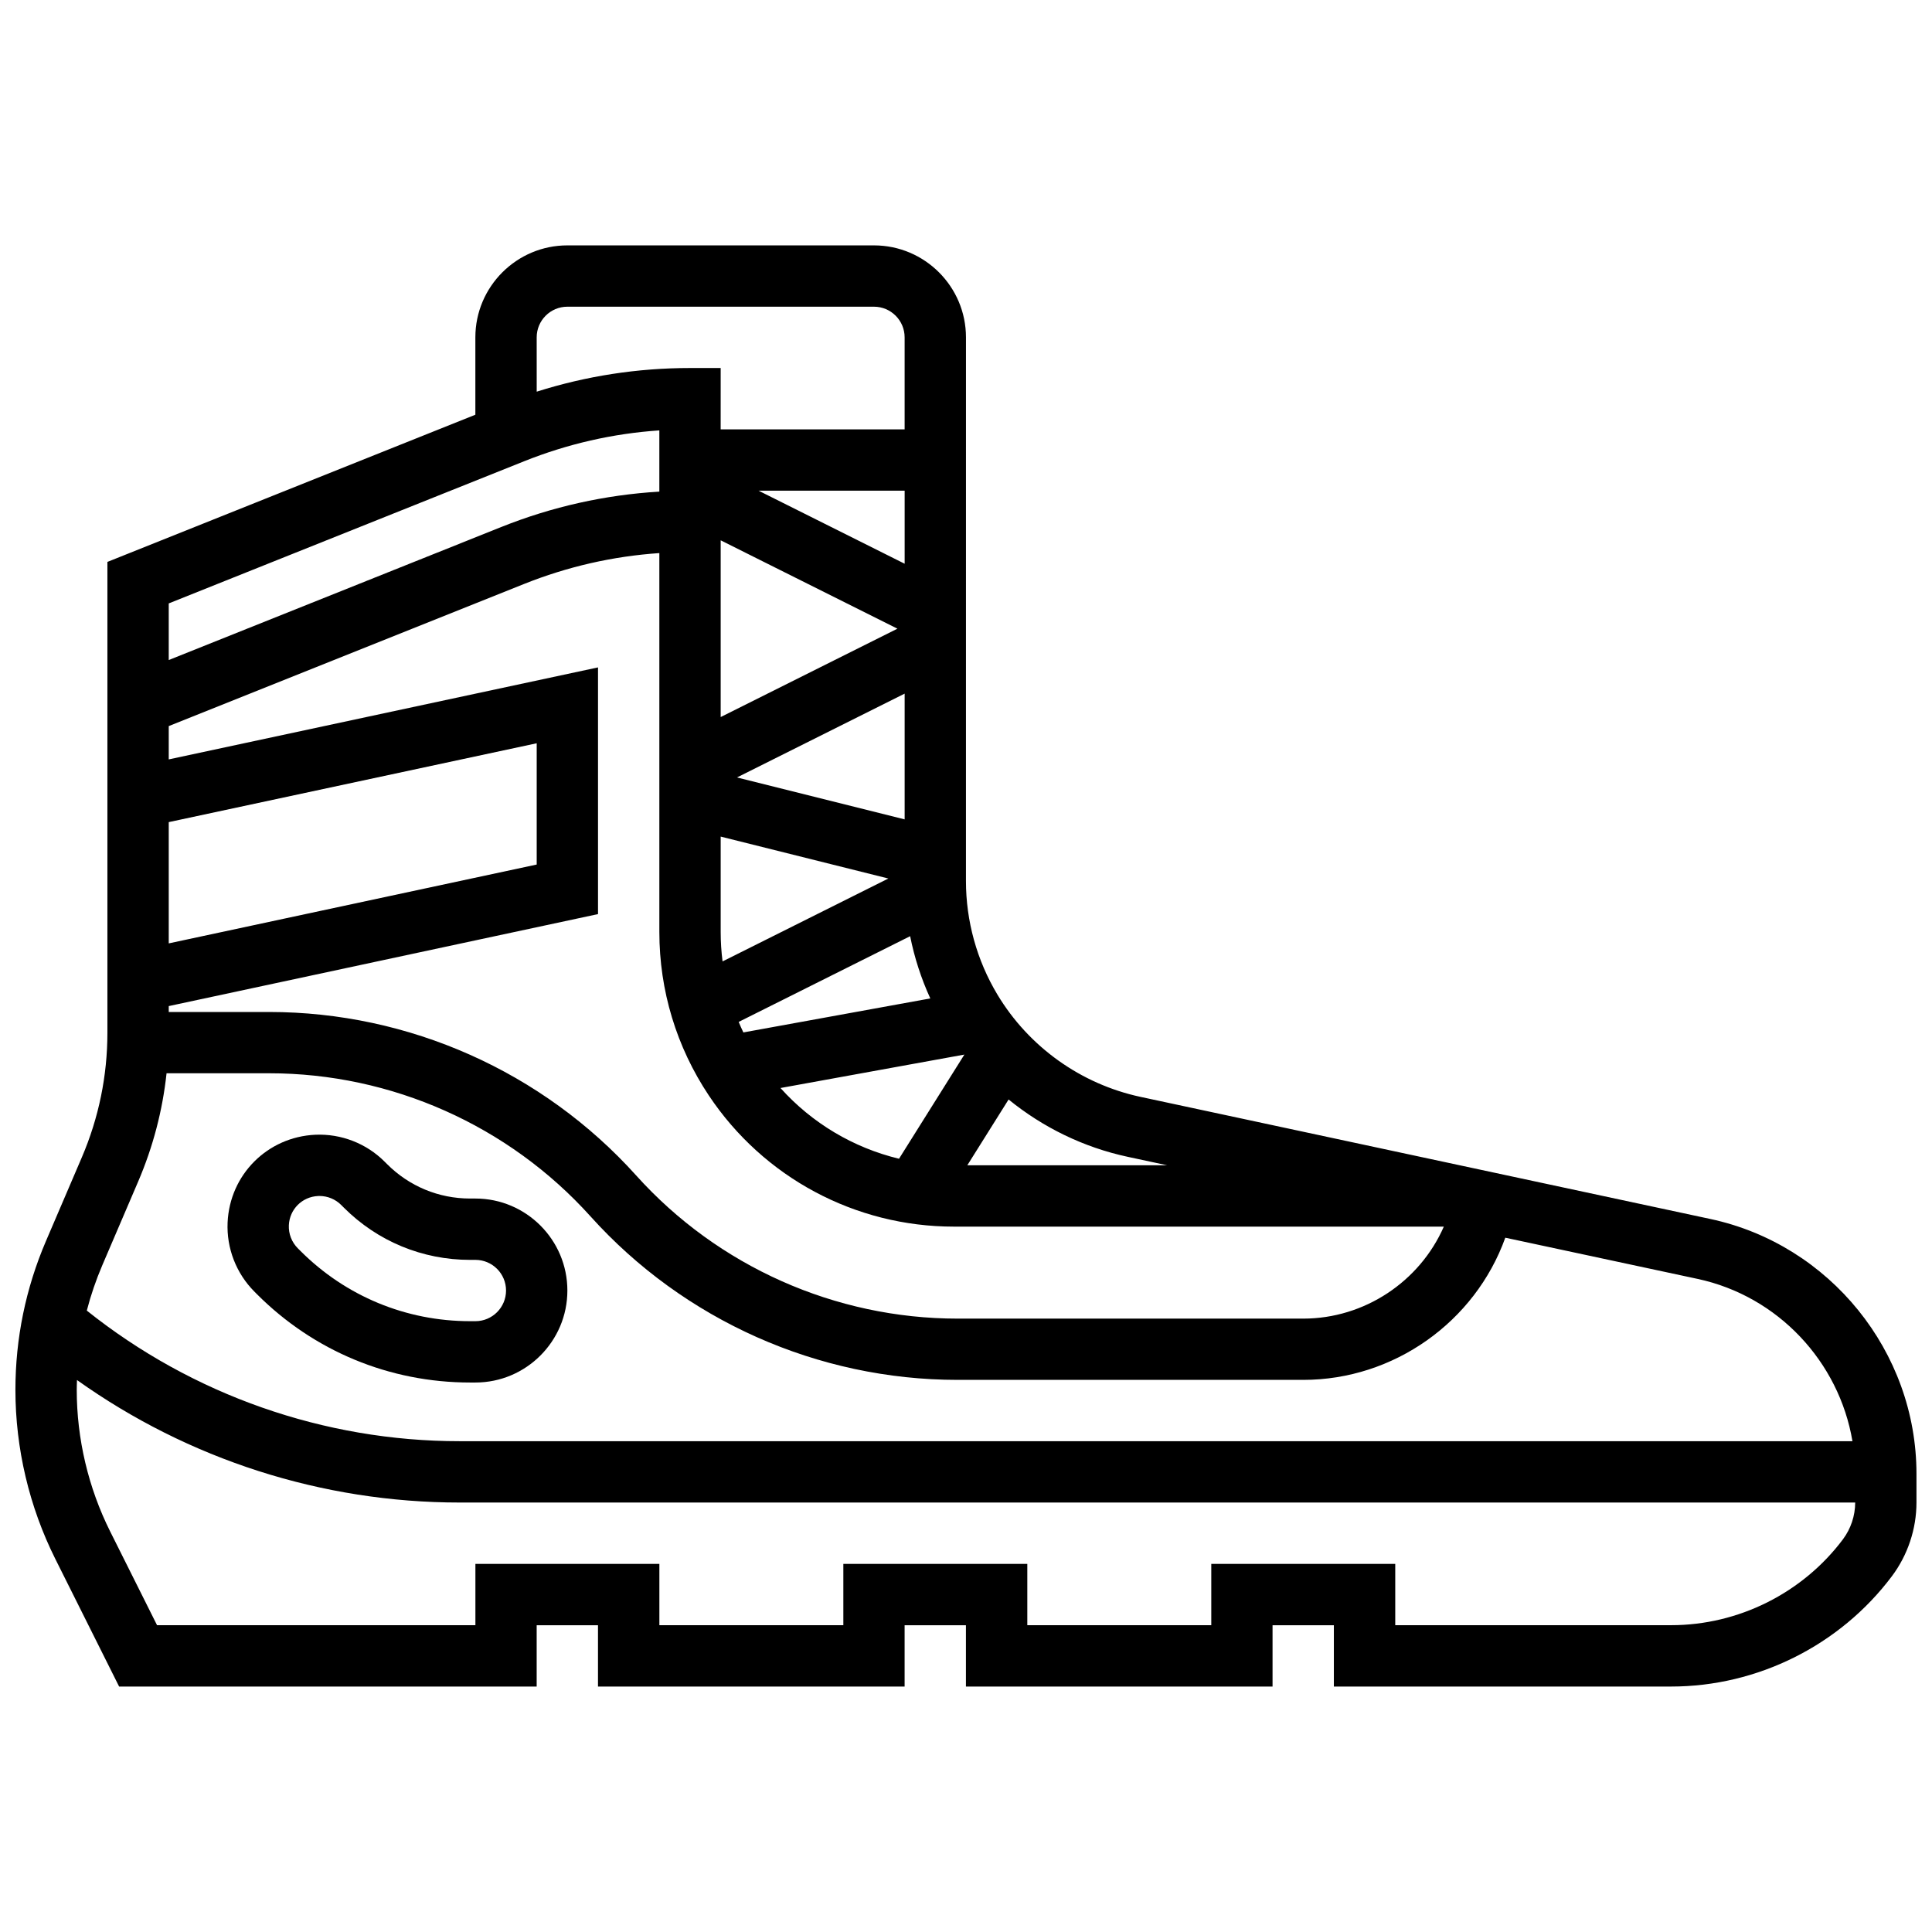 <?xml version="1.0" encoding="UTF-8"?>
<!-- Uploaded to: ICON Repo, www.svgrepo.com, Generator: ICON Repo Mixer Tools -->
<svg width="800px" height="800px" version="1.1" viewBox="144 144 512 512" xmlns="http://www.w3.org/2000/svg">
 <defs>
  <clipPath id="a">
   <path d="m148.09 209h503.81v382h-503.81z"/>
  </clipPath>
 </defs>
 <g clip-path="url(#a)">
  <path d="m597.3 467.05-151.07-32.371c-15.785-3.383-29.598-13.262-37.906-27.102-5.453-9.09-8.336-19.496-8.336-30.098l0.004-144.07c0-13.441-10.934-24.379-24.379-24.379h-81.258c-13.441 0-24.379 10.938-24.379 24.379v20.5l-97.512 39.004v124.75c0 11.434-2.285 22.559-6.785 33.066l-9.492 22.145c-5.375 12.543-8.102 25.82-8.102 39.465 0 15.473 3.656 30.969 10.578 44.805l16.902 33.809h110.66v-16.25h16.25v16.25h81.258v-16.25h16.25v16.25h81.258v-16.25h16.25v16.25h89.387c22.898 0 44.77-10.938 58.508-29.254 4.191-5.59 6.5-12.516 6.5-19.5v-7.613c0.008-32.355-22.953-60.758-54.59-67.535zm-408.58-105.18 97.512-20.895v32.137l-97.512 20.895zm0 48.754 113.76-24.379v-65.375l-113.76 24.379v-8.824l94.148-37.66c11.531-4.613 23.562-7.356 35.867-8.191v100.44c0 15.461 4.535 30.434 13.109 43.297 14.508 21.762 38.789 34.758 64.945 34.758h129.84c-6.387 14.574-21.043 24.379-37.246 24.379h-91.605c-32.438 0-63.488-13.828-85.188-37.941-24.777-27.531-60.23-43.32-97.27-43.32h-26.598zm193.53 40.457c-12.09-2.914-23.043-9.422-31.414-18.746l48.734-8.859zm1.492-89.938-44.438-11.109 44.438-22.215zm-48.754-27.117v-46.836l46.836 23.418zm44.434 42.789-43.938 21.969c-0.324-2.566-0.496-5.16-0.496-7.777v-25.301zm-38.422 40.789c-0.438-0.918-0.852-1.848-1.242-2.785l45.438-22.719c1.133 5.68 2.926 11.219 5.344 16.496zm42.742-124.21-38.711-19.355h38.711zm59.086 157.17 10.477 2.246-52.953-0.004 10.934-17.43c9.098 7.41 19.898 12.691 31.543 15.188zm-156.6-217.16c0-4.481 3.644-8.125 8.125-8.125h81.258c4.481 0 8.125 3.644 8.125 8.125v24.379h-48.754l0.004-16.254h-8.125c-13.871 0-27.496 2.106-40.629 6.269zm-3.363 32.848c11.531-4.613 23.559-7.359 35.867-8.195v16.227c-14.383 0.859-28.445 4-41.902 9.383l-88.113 35.246v-15zm-102.25 190.87c3.949-9.219 6.465-18.832 7.523-28.695h27.176c32.438 0 63.488 13.828 85.188 37.941 24.781 27.527 60.234 43.316 97.27 43.316h91.605c23.969 0 45.516-15.336 53.543-37.68l50.973 10.922c21.328 4.57 37.492 21.992 41.023 43.008h-369.12c-35.914 0-70.801-12.262-98.793-34.613 1.059-4.094 2.438-8.121 4.125-12.059zm451.78 94.816c-10.688 14.246-27.699 22.754-45.508 22.754h-73.133v-16.25h-48.754v16.25h-48.754v-16.25h-48.754v16.25h-48.754v-16.25h-48.754v16.25h-84.371l-12.414-24.824c-5.797-11.594-8.863-24.574-8.863-37.539 0-0.871 0.039-1.738 0.066-2.606 29.48 21.02 64.957 32.465 101.39 32.465h369.85c0 3.492-1.156 6.957-3.25 9.75z"/>
 </g>
 <path d="m212.11 486.99c15.082 15.086 35.141 23.391 56.473 23.391h1.398c13.441 0 24.379-10.938 24.379-24.379s-10.938-24.379-24.379-24.379h-1.398c-8.309 0-16.117-3.234-21.996-9.113l-0.68-0.676c-4.828-4.828-11.508-7.414-18.328-7.117-12.691 0.57-22.695 10.566-23.262 23.258-0.305 6.82 2.289 13.5 7.117 18.332zm16.195-26.035c0.121-0.008 0.238-0.008 0.359-0.008 2.148 0 4.227 0.855 5.754 2.383l0.68 0.68c8.941 8.945 20.836 13.871 33.484 13.871l1.398-0.004c4.481 0 8.125 3.644 8.125 8.125s-3.644 8.125-8.125 8.125h-1.395c-16.992 0-32.969-6.617-44.984-18.637l-0.68-0.68c-1.609-1.609-2.473-3.836-2.371-6.109 0.188-4.227 3.523-7.559 7.754-7.746z"/>
</svg>